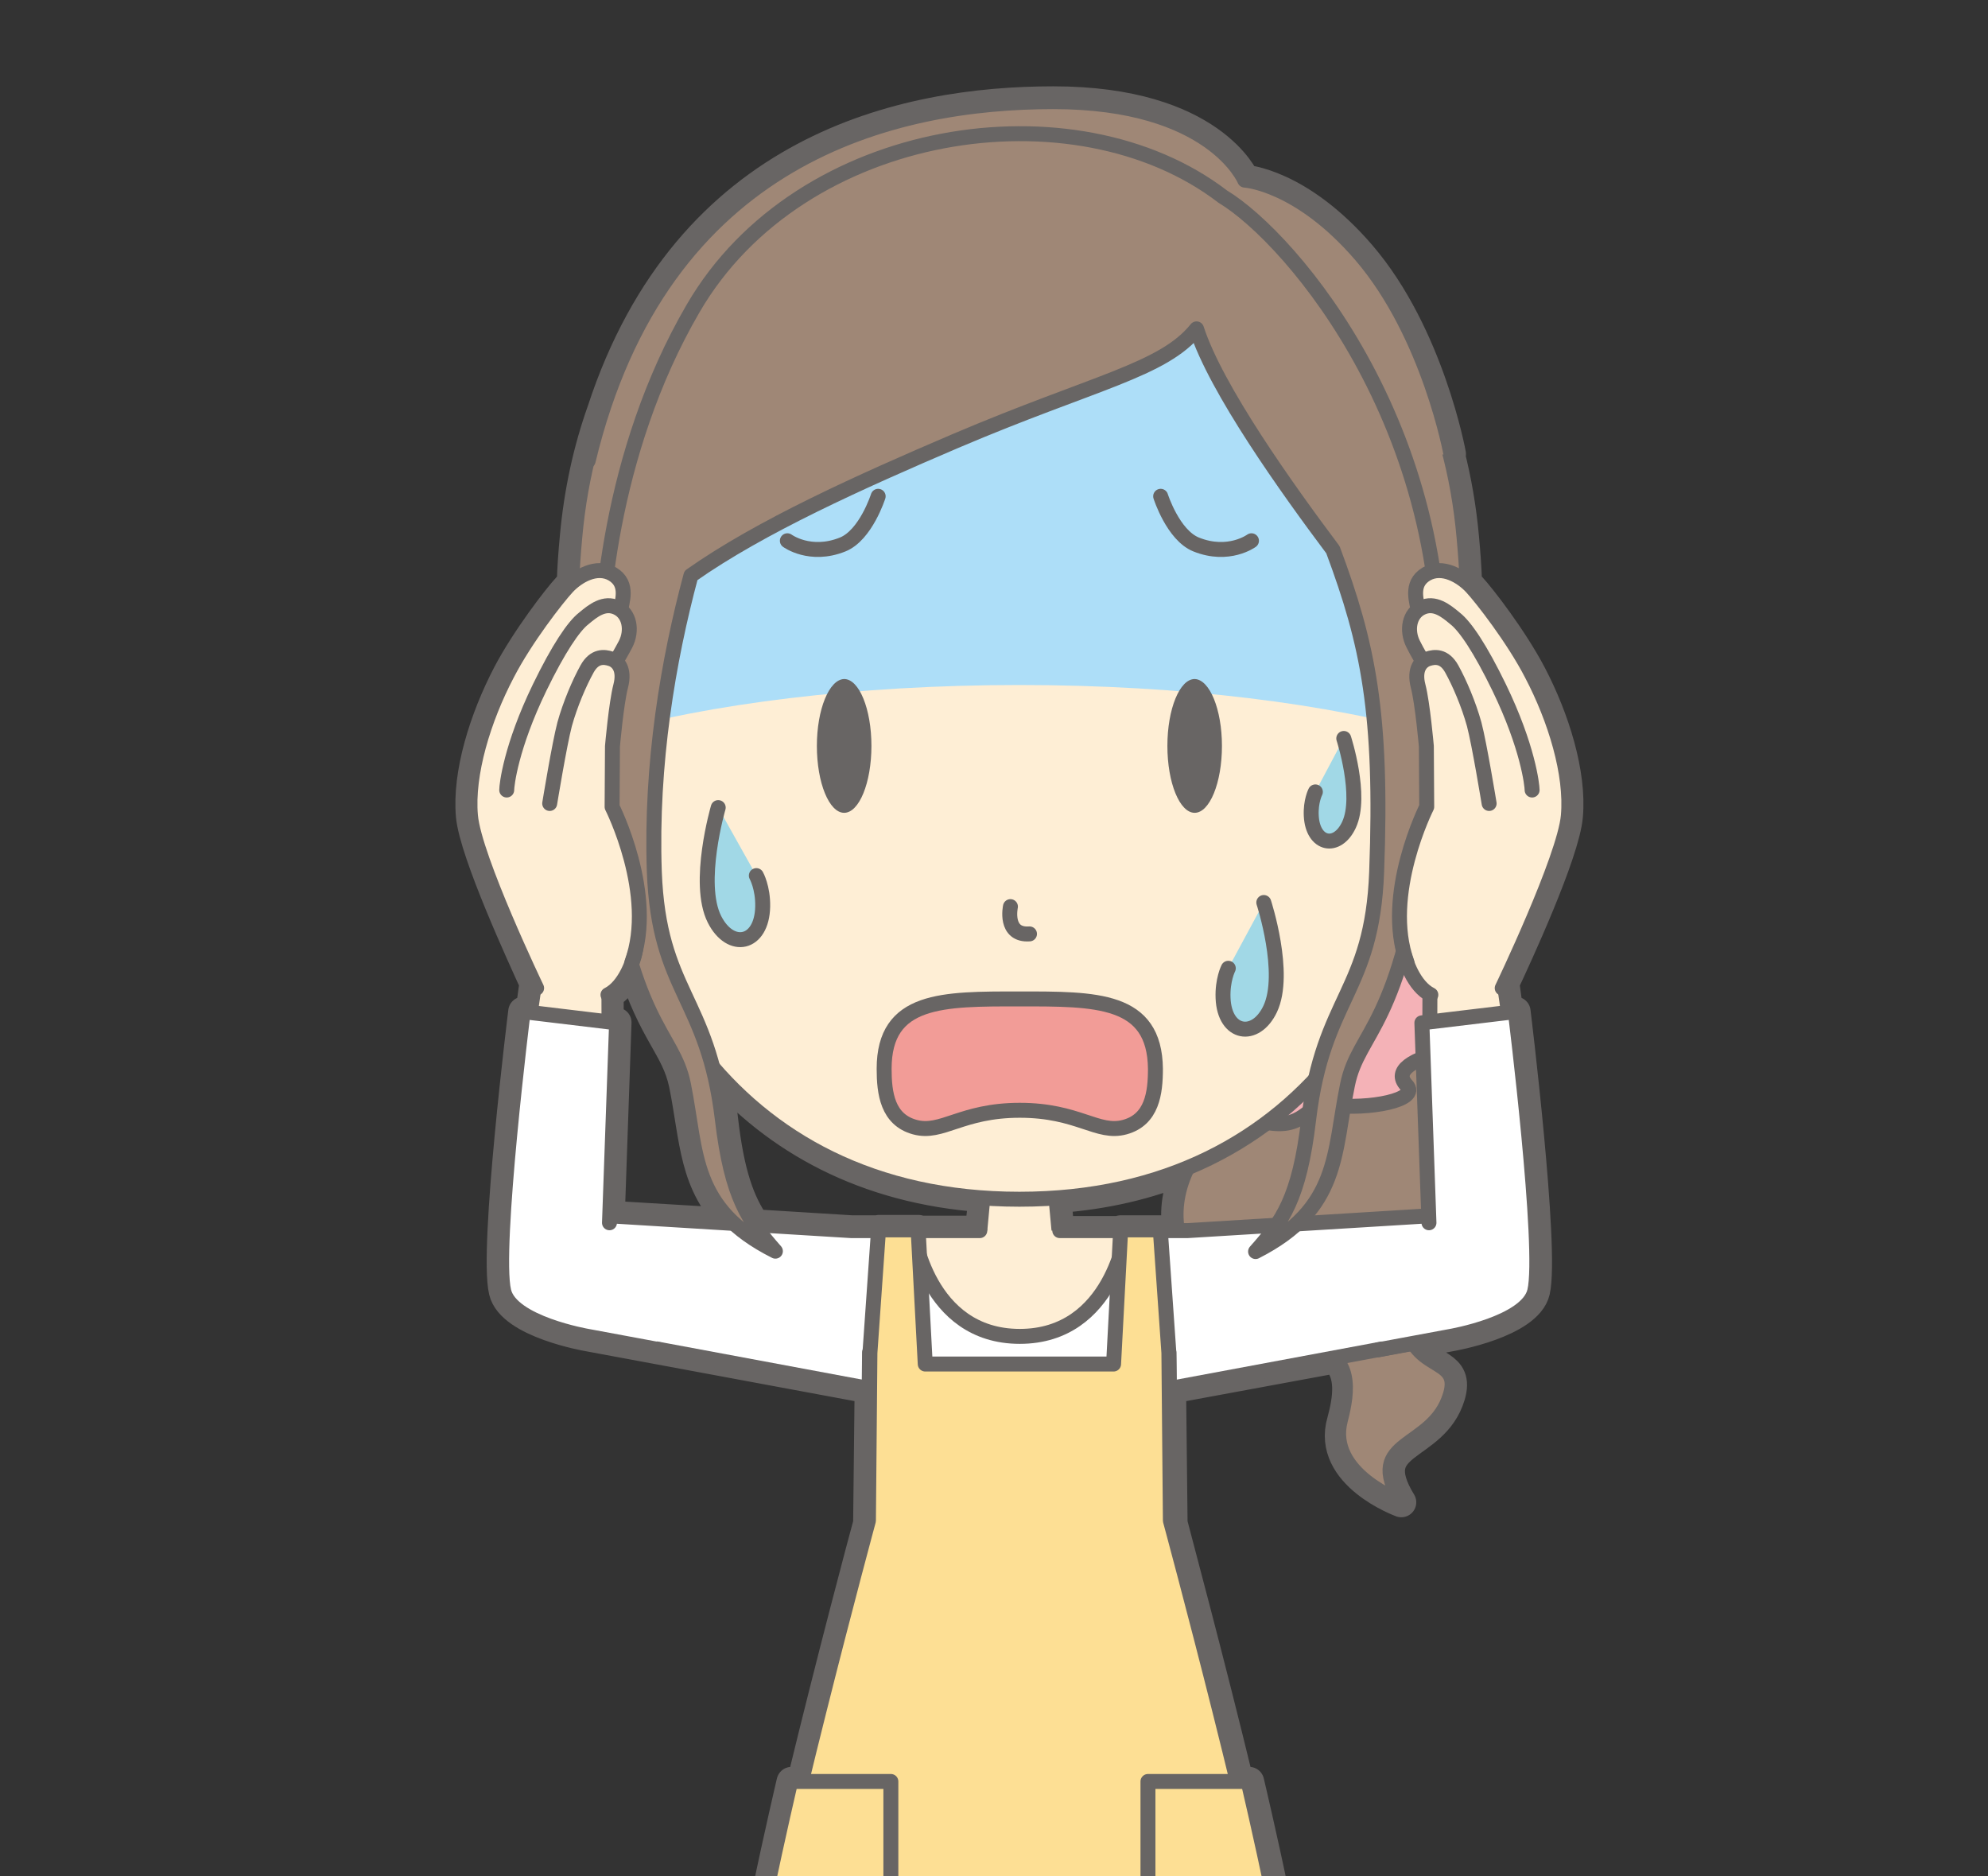 <?xml version="1.0" encoding="utf-8"?>
<!-- Generator: Adobe Illustrator 23.1.0, SVG Export Plug-In . SVG Version: 6.00 Build 0)  -->
<svg version="1.1" id="レイヤー_26" xmlns="http://www.w3.org/2000/svg" xmlns:xlink="http://www.w3.org/1999/xlink" x="0px"
	 y="0px" viewBox="0 0 532 502" style="enable-background:new 0 0 532 502;" xml:space="preserve">
<rect x="0" y="0" width="532" height="502" fill="#333333" stroke="none"/>
<style type="text/css">
	.st0{clip-path:url(#SVGID_2_);}
	.st1{fill:#686564;stroke:#686564;stroke-width:8;stroke-linecap:round;stroke-linejoin:round;}
	.st2{fill:#9F8776;stroke:#686564;stroke-width:4;stroke-linecap:round;stroke-linejoin:round;}
	.st3{fill:#F4B2B7;stroke:#686564;stroke-width:4;stroke-linecap:round;stroke-linejoin:round;}
	.st4{fill:#FFFFFF;stroke:#686564;stroke-width:4;stroke-linecap:round;stroke-linejoin:round;}
	.st5{fill:#FEEED5;stroke:#686564;stroke-width:4;stroke-linecap:round;stroke-linejoin:round;}
	.st6{fill:#FEEED5;stroke:#686564;stroke-width:4;stroke-linecap:round;stroke-linejoin:round;stroke-miterlimit:10;}
	.st7{fill:#E1C6AF;stroke:#686564;stroke-width:4;stroke-linecap:round;stroke-linejoin:round;}
	.st8{fill:#C7D4ED;stroke:#686564;stroke-width:4;stroke-linecap:round;stroke-linejoin:round;}
	.st9{fill:#FDDF94;stroke:#686564;stroke-width:4;stroke-linecap:round;stroke-linejoin:round;}
	.st10{fill:#FEEED5;}
	.st11{fill:#ADDEF8;}
	.st12{fill:none;stroke:#686564;stroke-width:4;stroke-linecap:round;stroke-linejoin:round;}
	.st13{fill:#A1D8E6;stroke:#686564;stroke-width:4;stroke-linecap:round;stroke-linejoin:round;}
	.st14{fill:#686564;}
	.st15{fill:#F29C97;stroke:#686564;stroke-width:4;stroke-linecap:round;stroke-linejoin:round;}
</style>
<g id="服前_18_">
</g>
<g id="表情_1_">
</g>
<g id="ボディ_89_">
</g>
<g id="ボディ_83_">
</g>
<g id="ボディ_13_">
</g>
<g id="服前_571_">
</g>
<g>
	<defs>
		<rect id="SVGID_1_" x="-71.3" y="-147.4" width="688.2" height="649.4"/>
	</defs>
	<clipPath id="SVGID_2_">
		<use xlink:href="#SVGID_1_"  style="overflow:visible;"/>
	</clipPath>
	<g class="st0">
		<g id="編集モード_44_">
		</g>
		<g id="編集モード_43_">
		</g>
		<g id="ボディ_114_">
		</g>
	</g>
	<g id="XMLID_203_" class="st0">
		<g id="脚_1_">
		</g>
		<g id="腹部_x30FB_ズボン_x30FB_スカート_14_">
		</g>
	</g>
	<g id="XMLID_202_" class="st0">
		<g>
			<g id="腹部_x30FB_ズボン_x30FB_スカート_13_">
			</g>
			<g id="編集モード_42_">
			</g>
			<g>
				<g>
					<g id="服前_17_">
					</g>
					<g id="腹部_x30FB_ズボン_x30FB_スカート_12_">
					</g>
				</g>
			</g>
			<g>
				<g>
					<g id="服前_16_">
					</g>
					<g id="腹部_x30FB_ズボン_x30FB_スカート_11_">
					</g>
				</g>
			</g>
		</g>
	</g>
	<g id="XMLID_201_" class="st0">
		<g id="服前_15_">
		</g>
		<g id="服_x30FB_前_10_">
		</g>
	</g>
	<g id="正面表情目鼻-通常_1_" class="st0">
		<g id="表情_2_">
		</g>
	</g>
	<g class="st0">
		<g id="胸部首_9_">
		</g>
		<g id="服前座る_2_28_">
		</g>
	</g>
	<g class="st0">
		<g id="編集モード_41_">
		</g>
		<g id="ボディ_109_">
		</g>
	</g>
	<g class="st0">
		<g id="胸部首_8_">
		</g>
		<g id="服前座る_2_27_">
		</g>
	</g>
	<g class="st0">
		<g id="胸部首_7_">
		</g>
		<g id="服前座る_2_26_">
		</g>
	</g>
	<g class="st0">
		<g id="胸部首_6_">
		</g>
		<g id="服前座る_2_25_">
		</g>
	</g>
	<g class="st0">
		<g id="胸部首_5_">
		</g>
		<g id="服前座る_2_24_">
		</g>
	</g>
	<g class="st0">
		<g id="胸部首_4_">
		</g>
		<g id="服前座る_2_23_">
		</g>
	</g>
	<g class="st0">
		<g id="胸部首_3_">
		</g>
		<g id="服前座る_2_22_">
		</g>
	</g>
	<g class="st0">
		<g id="編集モード_40_">
		</g>
		<g id="ボディ_99_">
		</g>
	</g>
	<g id="XMLID_137_" class="st0">
		<g>
			<g id="服前_14_">
			</g>
			<g id="服上部分_3_">
			</g>
			<g id="服前座る_14_">
			</g>
			<g id="ボディ_98_">
			</g>
			<g id="編集モード_39_">
			</g>
			<g id="胸部首_4_6_">
			</g>
		</g>
	</g>
	<g id="XMLID_136_" class="st0">
		<g>
			<g id="服前_13_">
			</g>
			<g id="服上部分_2_">
			</g>
			<g id="服前座る_11_">
			</g>
			<g id="ボディ_97_">
			</g>
			<g id="編集モード_38_">
			</g>
			<g id="胸部首_4_5_">
			</g>
		</g>
	</g>
	<g class="st0">
		<g id="編集モード_37_">
		</g>
		<g id="ボディ_96_">
		</g>
	</g>
	<g class="st0">
		<g id="編集モード_36_">
		</g>
		<g id="ボディ_93_">
		</g>
	</g>
	<g class="st0">
		<g id="編集モード_35_">
		</g>
		<g id="ボディ_92_">
		</g>
	</g>
	<g class="st0">
		<g id="編集モード_34_">
		</g>
		<g id="ボディ_91_">
		</g>
	</g>
	<g id="XMLID_118_" class="st0">
		<g>
			<g id="服前_12_">
			</g>
			<g id="服上部分_1_">
			</g>
			<g id="服前座る_9_">
			</g>
			<g id="ボディ_88_">
			</g>
			<g id="編集モード_33_">
			</g>
			<g id="胸部首_4_4_">
			</g>
		</g>
	</g>
	<g class="st0">
		<g id="編集モード_32_">
		</g>
		<g id="ボディ_87_">
		</g>
	</g>
	<g class="st0">
		<g id="編集モード_27_">
		</g>
		<g id="ボディ_76_">
		</g>
	</g>
	<g class="st0">
		<g id="胸部首_2_">
		</g>
		<g id="服前座る_2_21_">
		</g>
	</g>
	<g class="st0">
		<g id="胸部首_1_">
		</g>
		<g id="服前座る_2_20_">
		</g>
	</g>
	<g id="XMLID_59_" class="st0">
		<g>
			<g id="腹部_x30FB_ズボン_x30FB_スカート_10_">
			</g>
			<g id="編集モード_10_">
			</g>
		</g>
	</g>
	<g id="XMLID_55_" class="st0">
		<g>
			<g id="服前座る_8_">
			</g>
			<g id="服_x30FB_前_9_">
			</g>
			<g id="服前_11_">
			</g>
			<g id="服前座る_2_18_">
			</g>
		</g>
	</g>
	<g id="XMLID_54_" class="st0">
		<g>
			<g id="服前座る_7_">
			</g>
			<g id="服_x30FB_前_8_">
			</g>
			<g id="服前_10_">
			</g>
			<g id="服前座る_2_17_">
			</g>
		</g>
	</g>
	<g id="XMLID_53_" class="st0">
		<g>
			<g id="服前座る_5_">
			</g>
			<g id="服_x30FB_前_5_">
			</g>
			<g id="服前_5_">
			</g>
			<g id="服前座る_2_5_">
			</g>
		</g>
	</g>
	<g id="XMLID_50_" class="st0">
		<g>
			<g id="服前座る_1_">
			</g>
			<g id="服_x30FB_前_2_">
			</g>
			<g id="服前_2_">
			</g>
			<g id="服前座る_2_1_">
			</g>
		</g>
	</g>
	<g id="XMLID_42_" class="st0">
		<g>
			<g id="腹部_x30FB_ズボン_x30FB_スカート_5_">
			</g>
			<g id="編集モード_9_">
			</g>
		</g>
	</g>
	<g id="XMLID_37_" class="st0">
		<g>
			<g id="腹部_x30FB_ズボン_x30FB_スカート_4_">
			</g>
			<g id="編集モード_8_">
			</g>
		</g>
	</g>
	<g id="XMLID_34_" class="st0">
		<g>
			<g id="腹部_x30FB_ズボン_x30FB_スカート_3_">
			</g>
			<g id="編集モード_7_">
			</g>
		</g>
	</g>
	<g id="XMLID_21_" class="st0">
		<g>
			<g id="腹部_x30FB_ズボン_x30FB_スカート_2_">
			</g>
			<g id="編集モード_3_">
			</g>
		</g>
	</g>
	<g id="XMLID_18_" class="st0">
		<g>
			<g id="腹部_x30FB_ズボン_x30FB_スカート_1_">
			</g>
			<g id="編集モード_1_">
			</g>
		</g>
	</g>
	<g class="st0">
		<path class="st1" d="M392.6,156.1c-0.1-3.9-0.4-7.8-0.8-12.2c-0.7-7.8-2-15.3-3.8-22.4l0.3,0c0,0-5.8-32-24.1-53.3
			c-16.6-19.3-31.1-20.1-31.1-20.1c0,0-8.8-21-51.2-21c-40.1,0-97.8,12.5-120.8,82.8c-3.7,10.4-6.2,21.7-7.3,33.9
			c-0.4,4.3-0.7,8.3-0.8,12.2c-0.4,0.4-0.8,0.7-1.1,1.1c-2.7,2.9-11.1,13.8-16.1,23.3c-6.3,12.1-10.8,26.7-9.8,37.9
			c0.9,9.9,14.1,38.4,17,44.8c-0.3,2.3-0.7,4.9-1.1,7.8l-1.9-0.2c0,0-7.9,63.5-5.2,74.8c2,8.6,22.5,12.1,22.5,12.1l75.4,14l-0.4,36
			c-1.3,4.7-9.8,36.6-17.7,69.2h-2.8c0,0-14.2,60.4-10.7,60.4h0.6c-5.5,37-5.5,112.4-5.5,112.4s8.1,0,10.6,0
			c-1.8,36.6-3.4,69.7-3.4,69.7h30.2l-1,117.3c-0.3,0-0.4,0.1-0.4,0.1v21.7v3.9l37.4,0.3c0,0,3-2.9-0.9-9.9c0,0,0,0,0,0
			c-0.5-1.8-1.6-4.1-3.9-7c-3.3-4.3-8.3-6.6-13.4-7.9l14-118.5h15.3l14,118.5c-5.1,1.3-10.1,3.7-13.4,7.9c-2.2,2.9-3.4,5.2-3.9,7
			l0,0c-3.9,7-0.9,9.9-0.9,9.9l37.4-0.3v-3.9v-21.7c0,0-0.2,0-0.4-0.1l-1-117.3h30.2c0,0-1.7-33-3.4-69.7c2.5,0,10.6,0,10.6,0
			s0-75.4-5.5-112.4h0.6c3.6,0-10.7-60.4-10.7-60.4h-2.8c-7.9-32.6-16.5-64.5-17.7-69.2l-0.4-36l43.9-8.1c4.5,4,3.4,10.9,1.8,16.8
			C354.9,394.7,375,402,375,402c-10.3-16.9,8.6-13.7,13.1-28.5c2.6-8.7-5.8-7.1-9.9-14l10.1-1.9c0,0,20.5-3.5,22.5-12.1
			c2.6-11.3-5.2-74.8-5.2-74.8l-1.9,0.2c-0.4-2.8-0.8-5.4-1.1-7.8c3-6.4,16.2-34.8,17-44.8c1-11.2-3.5-25.9-9.8-37.9
			c-5-9.5-13.4-20.4-16.1-23.3C393.4,156.8,393,156.4,392.6,156.1z M163.2,325.3l1.8-51.7l-2.1-0.3l0-7.3c3.1-1.6,5.1-5.4,6.1-8.1
			c5.8,18.7,11.9,22.2,14,32.2c3,14.7,2.5,27,13.5,37.2L163.2,325.3z M262.2,329.3h-16.4l0-0.2h-10.6l0,0.1h-7.3l-25.9-1.6
			c-4-5.9-6.8-13.3-8.5-28.2c-0.6-5.3-1.5-9.8-2.5-13.8c16.7,19.3,40.6,32.6,72.2,34.8L262.2,329.3z M315.1,329.3h-4.6l0-0.1h-10.6
			l0,0.2h-16.4l-0.8-8.8c13-0.9,24.8-3.7,35.2-8.1C314.9,318.4,314.2,324,315.1,329.3z"/>
		<g>
			<path class="st2" d="M372.8,253.1c0,0,43.1,17.8,31.4,56.2c-6.6,21.4-29.3,22.5-28,42.7c1,15.7,15.2,10.4,11.9,21.3
				c-4.5,14.9-23.4,11.6-13.1,28.5c0,0-20.1-7.3-16.3-21.8c2-7.7,3.3-17.2-7.7-19.5c-21.8-4.6-45-24.8-33-48.5
				c9.1-17.9-7.6-38.5,11-50.7C347.6,249.4,343.9,240.6,372.8,253.1"/>
			<path class="st3" d="M374.4,242.8c0,0,21.2-2.2,20.7,12.2c-0.3,8.9-10.3,6.9-5.4,13.6c1.9,2.6,5.4,10.9-3,12.8
				c-8.4,1.9-14,5.1-10.3,9c3.7,3.9-10.1,6.6-20.1,5.3c-7.1-0.9-6.7,7.4-18.9,4.3c-11.7-2.9-19.2,3-20-21.5
				c-0.2-4.5,23.9-32.4,23.9-32.4L374.4,242.8z"/>
			<path class="st2" d="M272.8,32.9c-61.1,0-112.9,41.7-119,111c-1.5,16.9-1.6,28.1,3.3,53.1c6.3,32.3,26.2,60.5,32.9,66.8
				c27.2,25.4,40.8,31.7,82.8,31.7s55.6-6.2,82.8-31.7c6.7-6.3,26.6-34.6,32.9-66.8c4.9-25,4.8-36.2,3.3-53.1
				C385.7,74.7,333.9,32.9,272.8,32.9z"/>
			<path class="st2" d="M157.4,123.3c19.7-82.1,82.1-96.1,124.5-96.1c42.5,0,51.2,21,51.2,21l0,0c0,0,14.5,0.8,31.1,20.1
				c18.3,21.3,24.1,53.3,24.1,53.3"/>
			<path class="st4" d="M319.5,332.3c-0.4-0.8-1.3-2.7-1.6-2.9h-34.4c-0.2,0-6.5,0.1-10.6,0.2c-4.1-0.1-10.4-0.2-10.6-0.2h-34.4
				c-0.3,0.2-1.2,2.1-1.6,2.9c-0.1,0.3-0.2,0.5-0.2,0.5c-0.1,6.8,6.3,32,10.2,40.7c1.1,2.5,1.8,4,1.8,4h69.9c0,0,0.7-1.5,1.8-4
				c3.9-8.8,10.3-34,10.2-40.7C319.7,332.7,319.6,332.5,319.5,332.3z"/>
			<path class="st5" d="M283.4,329.3l-2.2-23.6l-8.4-5.5l-8.4,5.5l-2.2,23.6c0,0-0.2,10.8,10.6,10.8
				C283.6,340.1,283.4,329.3,283.4,329.3z"/>
			<path class="st6" d="M262.2,329.3h-17.8c0,0,3.6,28.3,28.5,28.3c24.9,0,28.5-28.3,28.5-28.3h-17.8"/>
			<polyline class="st4" points="240.4,329.3 227.8,329.3 157.6,325 157.2,357.5 242.5,373.4 			"/>
			<polyline class="st4" points="305.2,329.3 317.8,329.3 387.9,325 388.4,357.5 303.1,373.4 			"/>
			<g>
				<polygon class="st5" points="212.4,556.2 233.8,683.6 232.3,845.2 250.3,845.2 269.1,685.3 263.4,582.5 				"/>
			</g>
			<g>
				<polygon class="st5" points="333.2,556.2 311.8,683.6 313.2,845.2 295.3,845.2 276.5,685.3 282.1,582.5 				"/>
			</g>
			<g>
				<path class="st7" d="M267.4,858.2H232v-21.7c0,0,23.3-3.1,32.6,9C271.9,855.1,267.4,858.2,267.4,858.2z"/>
				<path class="st7" d="M268.4,852.5c0,0-9.1-5.3-19.8-3.3c-10.7,1.9-16.7,9-16.7,9v3.9l37.4,0.3
					C269.3,862.4,272.3,859.5,268.4,852.5z"/>
			</g>
			<g>
				<path class="st7" d="M278.2,858.2h35.4v-21.7c0,0-23.3-3.1-32.6,9C273.7,855.1,278.2,858.2,278.2,858.2z"/>
				<path class="st7" d="M277.2,852.5c0,0,9.1-5.3,19.8-3.3c10.7,1.9,16.7,9,16.7,9v3.9l-37.4,0.3
					C276.3,862.4,273.3,859.5,277.2,852.5z"/>
			</g>
			<path class="st8" d="M342.3,719.1c0,0-7.7-153.1-7.7-165.7c0-30.1-19-90.9-20.4-94.4h-82.8c-1.5,3.5-20.4,64.3-20.4,94.4
				c0,12.6-7.7,165.7-7.7,165.7H342.3z"/>
			<g>
				<g>
					<polyline class="st4" points="232.7,361.9 232,426.6 231,439.9 218,496.8 327.6,496.8 314.6,439.9 313.6,426.6 312.8,361.9 
											"/>
				</g>
			</g>
			<path class="st9" d="M272.8,649.4h76.7c0,0,0-76.2-5.6-113c-5.6-36.8-30.7-129.5-30.7-129.5l-0.4-44.9l-2.3-32.9h-10.6L298,365
				h-25.2h-25.2l-1.9-35.9h-10.6l-2.3,32.9l-0.4,44.9c0,0-25.1,92.7-30.7,129.5c-5.6,36.8-5.6,113-5.6,113H272.8z"/>
			<path class="st9" d="M211.6,476.7c0,0-14.2,60.4-10.7,60.4h31c3.6,0,6.5-2.9,6.5-6.5v-53.9H211.6z"/>
			<path class="st9" d="M334,476.7c0,0,14.2,60.4,10.7,60.4h-31c-3.6,0-6.5-2.9-6.5-6.5v-53.9H334z"/>
			<g>
				<g>
					<path class="st5" d="M180.8,192.9c0,0-36.4-7.5-36.4,25.4c0,19.4,12.5,28.2,38.3,28.5"/>
					<path class="st5" d="M158.3,220.1c0,0,4.8-2.2,9.3-2.2"/>
				</g>
				<g>
					<path class="st5" d="M364.8,192.9c0,0,36.4-7.5,36.4,25.4c0,19.4-12.5,28.2-38.3,28.5"/>
					<path class="st5" d="M387.3,220.1c0,0-4.8-2.2-9.3-2.2"/>
				</g>
			</g>
			<path class="st10" d="M272.8,320.9c-156.2,0-141.1-254.8,0-254.8C413.9,66.2,429,320.9,272.8,320.9z"/>
			<path class="st11" d="M272.8,183.3c43.6,0,83,5,111.5,13.2C382.4,131.3,343.4,66,272.8,66s-109.6,65.2-111.5,130.4
				C189.8,188.3,229.2,183.3,272.8,183.3z"/>
			<path class="st12" d="M272.8,320.9c-156.2,0-141.1-254.8,0-254.8C413.9,66.2,429,320.9,272.8,320.9z"/>
			<path class="st13" d="M192.2,216.1c0,0-5.9,20.2-1,29.9c4.3,8.5,12.7,6.8,12.9-3.4c0.1-5.1-1.7-8.3-1.7-8.3"/>
			<path class="st13" d="M359.6,197.6c0,0,5,15.4,1.4,23.1c-3.1,6.7-9.7,5.5-10.1-2.4c-0.2-3.9,1.1-6.4,1.1-6.4"/>
			<path class="st13" d="M338.2,241.5c0,0,6.2,19,1.7,28.5c-3.9,8.2-12.2,6.9-12.6-2.9c-0.2-4.9,1.4-8,1.4-8"/>
			<path class="st12" d="M270.4,242.6c0,0-1.7,7.8,5.1,7.3"/>
			<g>
				<path class="st14" d="M327,199.6c0,9.9-3.3,17.9-7.3,17.9c-4,0-7.3-8-7.3-17.9c0-9.9,3.3-17.9,7.3-17.9
					C323.7,181.8,327,189.8,327,199.6z"/>
				<path class="st14" d="M218.6,199.6c0,9.9,3.3,17.9,7.3,17.9c4,0,7.3-8,7.3-17.9c0-9.9-3.3-17.9-7.3-17.9
					C221.9,181.8,218.6,189.8,218.6,199.6z"/>
			</g>
			<path class="st12" d="M210.7,144.7c0,0,6.1,4.5,14.8,1c6.2-2.5,9.5-12.9,9.5-12.9"/>
			<path class="st12" d="M334.9,144.7c0,0-6.1,4.5-14.8,1c-6.2-2.5-9.5-12.9-9.5-12.9"/>
			<path class="st15" d="M272.8,267.3c-20.5,0-36.2-0.2-36.2,18.7c0,6.5,0.9,13.6,8.2,15.6c7.3,2,12.4-4.5,28.1-4.5
				c15.7,0,20.8,6.5,28.1,4.5c7.3-2,8.2-9.1,8.2-15.6C309,267.1,293.3,267.3,272.8,267.3z"/>
			<path class="st2" d="M384.8,191.5c6.1-75-39-127.7-57.6-138.9c-39.5-30.3-113.1-19.3-141.7,29.9c-22.8,39.1-25.2,83.4-24.9,97.5
				c-0.8,13-0.6,27.1,1.2,42c6.7,52.9,18.2,53.8,21.1,68.2c3.7,18.4,1.9,33.2,24.6,44.6c-7.1-8.1-11.7-14.2-14.2-35.3
				c-3.9-32.8-17-34-18.2-66.3c-1-28.8,3.7-56.5,9.8-79.2c18.6-13.1,45.3-25.1,70.8-36c37.1-15.8,55.6-18.9,64.5-30
				c5.2,16.1,24.2,42.7,36.5,59.1c9.4,25.2,13.3,43.7,11.7,86.2c-1.2,32.3-14.3,33.5-18.2,66.3c-2.5,21.2-7.1,27.3-14.2,35.3
				c22.6-11.5,20.8-26.2,24.6-44.6c2.9-14.5,14.4-15.3,21.1-68.2C383.6,208.5,384.8,191.5,384.8,191.5z"/>
			<path class="st5" d="M163,281.2l-0.1-28.2l-18.1-1.6c0,0-1.9,12.2-4,27.8"/>
			<path class="st4" d="M163.1,327.2l1.9-53.5l-25-3c0,0-7.9,63.5-5.2,74.8c2,8.6,22.5,12.1,22.5,12.1l19.4,3.6"/>
			<path class="st5" d="M382.6,281.2l0.1-28.2l18.1-1.6c0,0,1.9,12.2,4,27.8"/>
			<path class="st4" d="M382.4,327.2l-1.9-53.5l25-3c0,0,7.9,63.5,5.2,74.8c-2,8.6-22.5,12.1-22.5,12.1l-19.4,3.6"/>
			<path class="st5" d="M143.6,264.4c0,0-16.7-34.8-17.7-46.1c-1-11.2,3.5-25.9,9.8-37.9c4.9-9.5,13.4-20.4,16.1-23.3
				c2.7-2.9,7.8-6,12.1-3.5c4.5,2.7,2.5,7.5,2,10.5c-0.5,3-14,23.8-14,23.8l-4.8,18.5l22.1,38.1c0,0,2.3,2.6,0.7,10.6
				c-0.4,1.9-2.6,8.8-7.2,11.1"/>
			<path class="st5" d="M135.6,211.4c0-1.3,1.1-11.5,8.8-27.4c5.1-10.5,9.1-16.4,11.8-18.5c2.5-2.1,5.5-4.5,8.9-2.9
				c3.4,1.6,4.2,6.1,2.3,9.8s-8.2,14-9.1,15.8c-0.9,1.8-4.9,24.1-4.9,24.1"/>
			<path class="st5" d="M147.1,215c0,0,2.6-15.9,4-21.2c1.5-5.4,3.9-11,6-14.8c2-3.6,4.6-3.3,6.4-2.7c1.8,0.6,3.8,2.7,2.6,7.3
				s-2.2,16.1-2.2,16.1l-0.1,16.2c0,0,11.9,23.5,5.3,41.6"/>
			<path class="st5" d="M402,264.4c0,0,16.7-34.8,17.7-46.1c1-11.2-3.5-25.9-9.8-37.9c-4.9-9.5-13.4-20.4-16.1-23.3
				c-2.7-2.9-7.8-6-12.1-3.5c-4.5,2.7-2.5,7.5-2,10.5c0.5,3,14,23.8,14,23.8l4.8,18.5l-22.1,38.1c0,0-2.3,2.6-0.7,10.6
				c0.4,1.9,2.6,8.8,7.2,11.1"/>
			<path class="st5" d="M410,211.4c0-1.3-1.1-11.5-8.8-27.4c-5.1-10.5-9.1-16.4-11.8-18.5c-2.5-2.1-5.5-4.5-8.9-2.9
				c-3.4,1.6-4.2,6.1-2.3,9.8c1.8,3.7,8.2,14,9.1,15.8c0.9,1.8,4.9,24.1,4.9,24.1"/>
			<path class="st5" d="M398.5,215c0,0-2.6-15.9-4-21.2c-1.5-5.4-3.9-11-6-14.8c-2-3.6-4.6-3.3-6.4-2.7c-1.8,0.6-3.8,2.7-2.6,7.3
				s2.2,16.1,2.2,16.1l0.1,16.2c0,0-11.9,23.5-5.3,41.6"/>
		</g>
	</g>
</g>
</svg>
